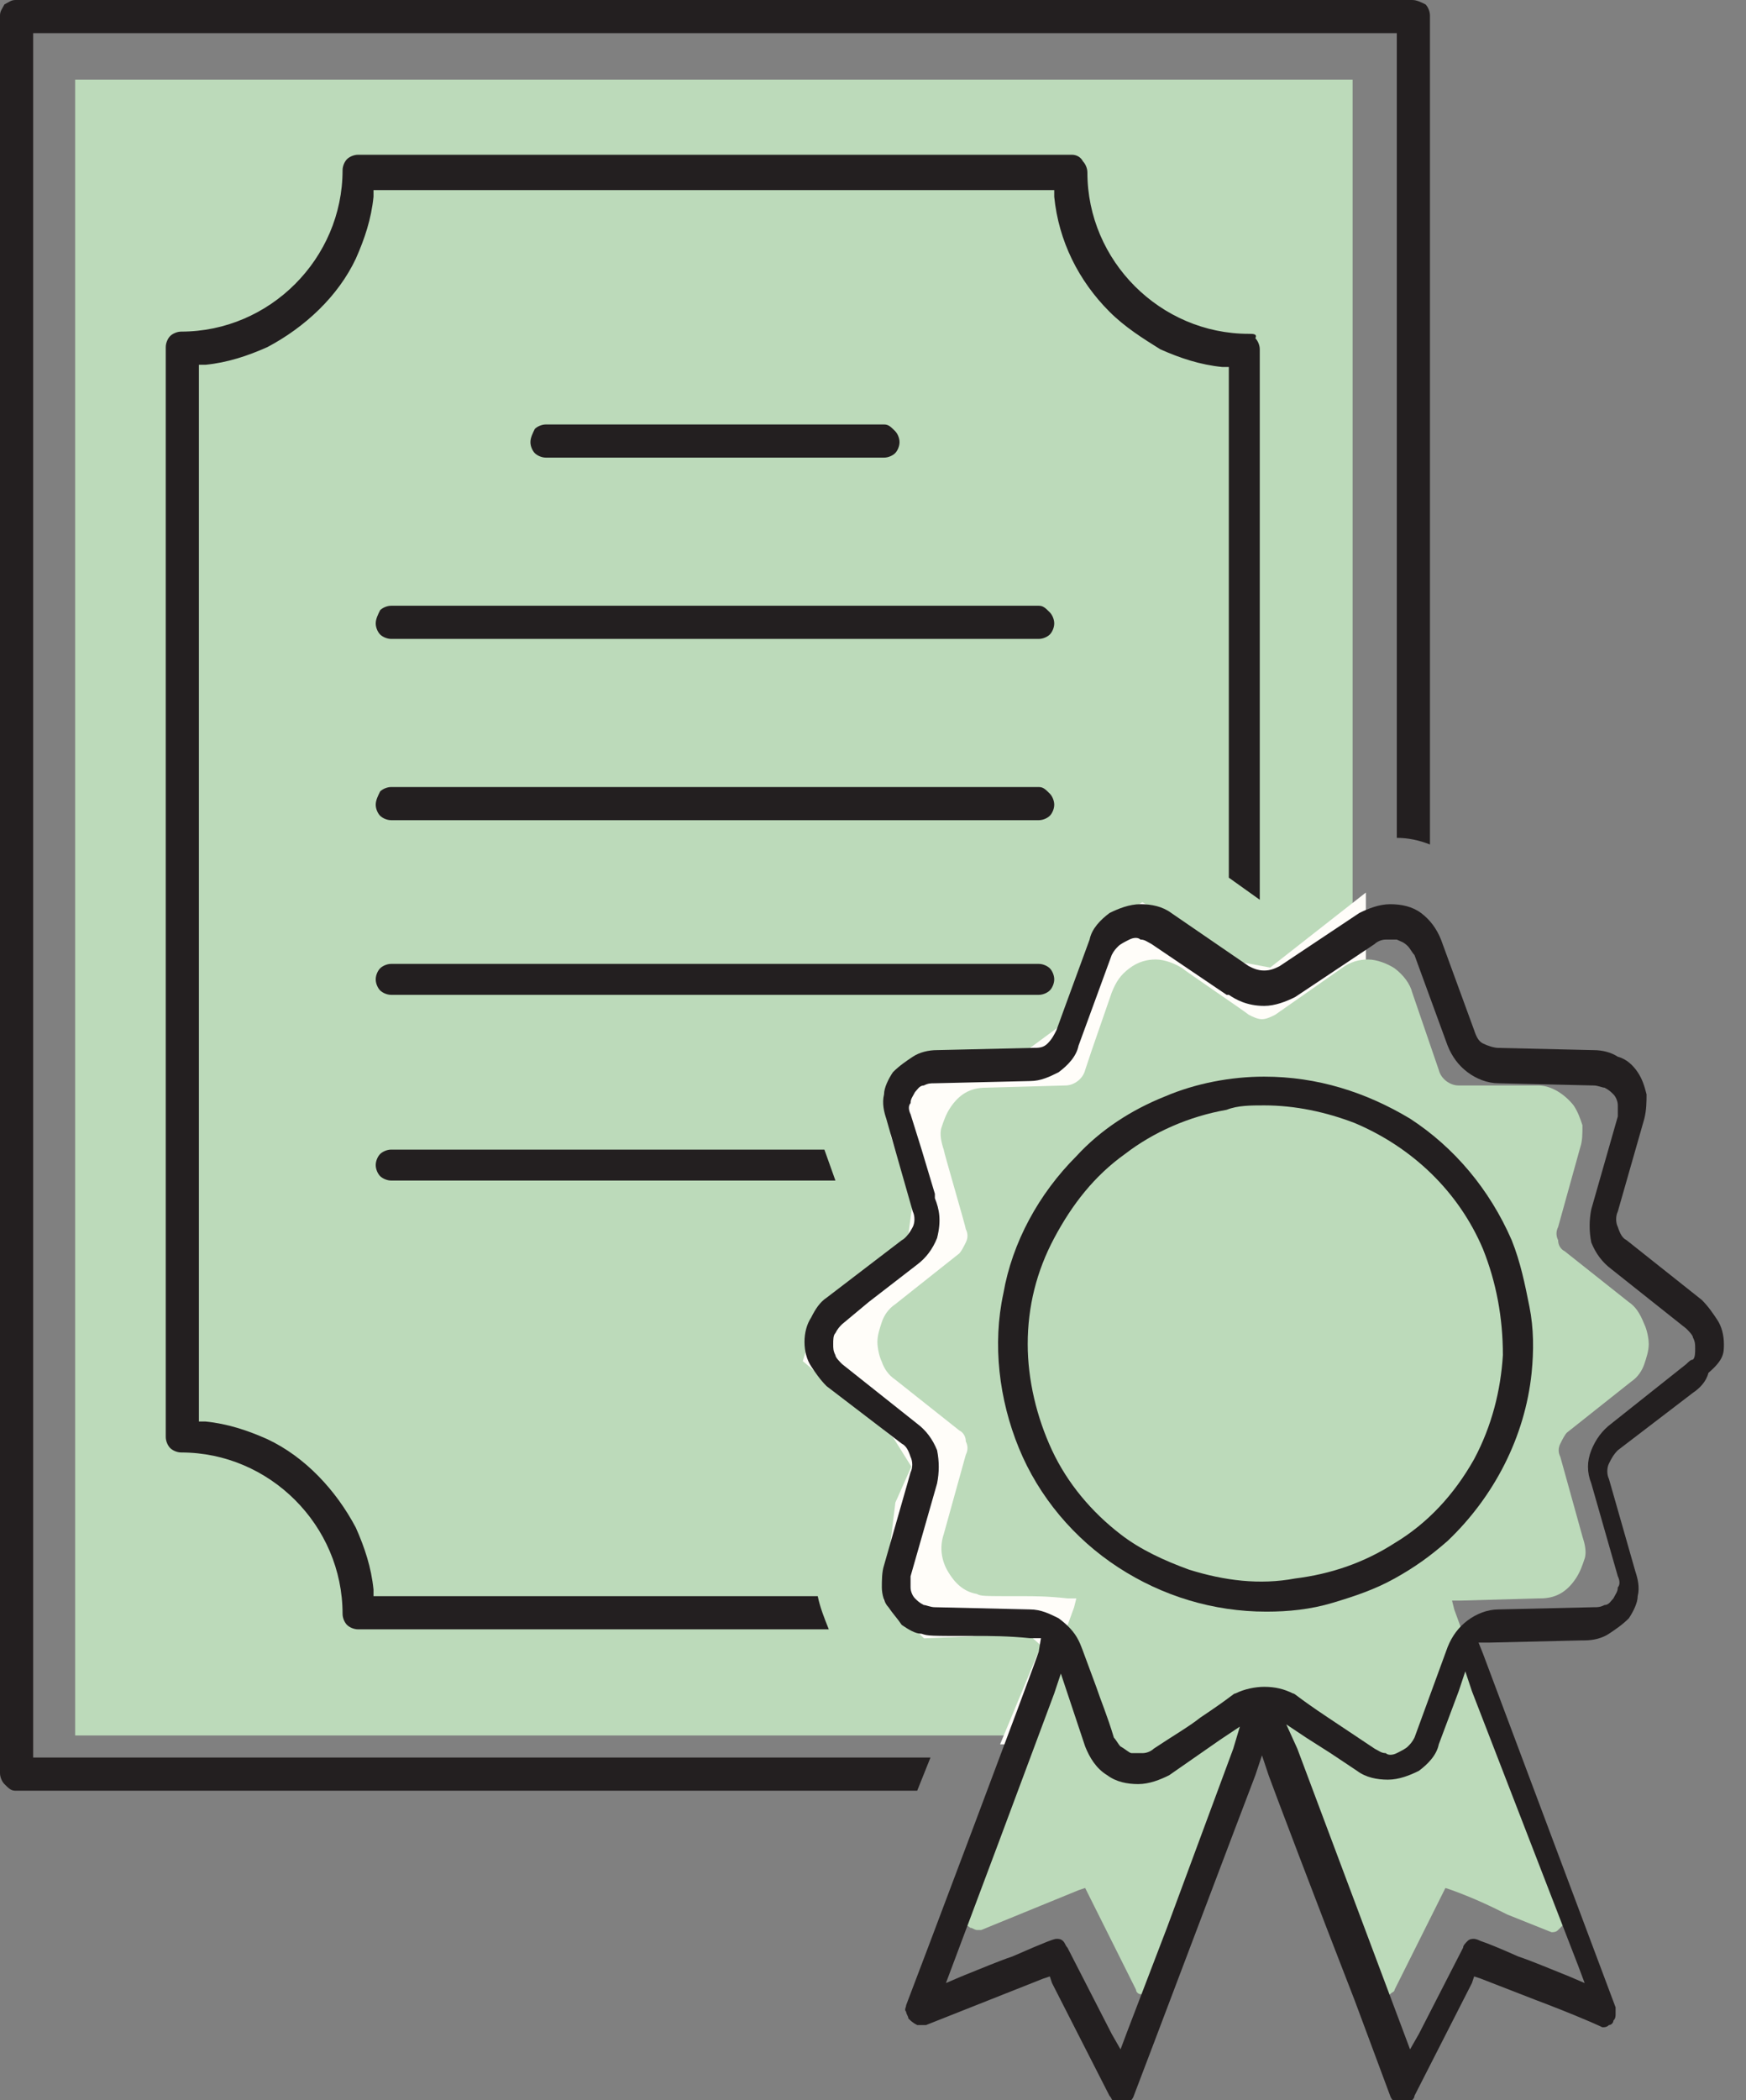 <svg version="1.1" id="Layer_1" xmlns="http://www.w3.org/2000/svg" xmlns:xlink="http://www.w3.org/1999/xlink" x="0px" y="0px" viewBox="0 0 79 95" style="enable-background:new 0 0 79 95;" xml:space="preserve">
<rect x="0" y="0" width="79" height="95" fill="#808080" stroke="none"/>
<style type="text/css">
	.st0{fill:#BCDABA;}
	.st1{fill:#231F20;}
	.st2{fill:#FFFDF9;stroke:#FFFDF9;}
</style>
<g>
	<g>
		<path class="st0" d="M61.3,3.6H3.4v74.9h57.8V3.6z"></path>
		<path class="st1" d="M40,19.2H24.7c-0.2,0-0.4,0.1-0.5,0.2C24.1,19.6,24,19.8,24,20c0,0.2,0.1,0.4,0.2,0.5
			c0.1,0.1,0.3,0.2,0.5,0.2H40c0.2,0,0.4-0.1,0.5-0.2c0.1-0.1,0.2-0.3,0.2-0.5c0-0.2-0.1-0.4-0.2-0.5C40.3,19.3,40.2,19.2,40,19.2
			L40,19.2z"></path>
		<path class="st1" d="M47,27.4H17.7c-0.2,0-0.4,0.1-0.5,0.2C17.1,27.8,17,28,17,28.2c0,0.2,0.1,0.4,0.2,0.5
			c0.1,0.1,0.3,0.2,0.5,0.2H47c0.2,0,0.4-0.1,0.5-0.2c0.1-0.1,0.2-0.3,0.2-0.5c0-0.2-0.1-0.4-0.2-0.5C47.3,27.5,47.2,27.4,47,27.4z"></path>
		<path class="st1" d="M47,35.6H17.7c-0.2,0-0.4,0.1-0.5,0.2C17.1,36,17,36.2,17,36.4s0.1,0.4,0.2,0.5c0.1,0.1,0.3,0.2,0.5,0.2H47
			c0.2,0,0.4-0.1,0.5-0.2c0.1-0.1,0.2-0.3,0.2-0.5s-0.1-0.4-0.2-0.5C47.3,35.7,47.2,35.6,47,35.6z"></path>
		<path class="st1" d="M47,43.6H17.7c-0.2,0-0.4,0.1-0.5,0.2c-0.1,0.1-0.2,0.3-0.2,0.5c0,0.2,0.1,0.4,0.2,0.5
			c0.1,0.1,0.3,0.2,0.5,0.2H47c0.2,0,0.4-0.1,0.5-0.2c0.1-0.1,0.2-0.3,0.2-0.5c0-0.2-0.1-0.4-0.2-0.5C47.4,43.7,47.2,43.6,47,43.6z"></path>
		<path class="st1" d="M17.7,52c-0.2,0-0.4,0.1-0.5,0.2c-0.1,0.1-0.2,0.3-0.2,0.5c0,0.2,0.1,0.4,0.2,0.5c0.1,0.1,0.3,0.2,0.5,0.2
			h20.1L37.3,52H17.7z"></path>
		<path class="st2" d="M61.3,78.4v-37l-3.7,2.9l-1.6-0.3l-4.3-2.6l-1.2,0.8l-2.1,4.5l-1.9,1.4H43L40.8,49v2.3l1,3.1l-0.3,2.2
			l-4.1,3.2l-0.5,1.6l3.9,3.3l1,1.6L41,68.1l-0.5,4.1l1.5,1.4l4.7-0.2l1,0.9L46,78.4H61.3z"></path>
		<path class="st0" d="M73.7,58.9l-2.9-2.3c-0.2-0.1-0.3-0.3-0.3-0.5c-0.1-0.2-0.1-0.4,0-0.6l1-3.6c0.1-0.3,0.1-0.6,0.1-1
			c-0.1-0.3-0.2-0.6-0.4-0.9c-0.4-0.5-1-0.9-1.6-0.9L66,49.1c-0.4,0-0.8-0.3-0.9-0.7l-1.2-3.5c-0.1-0.4-0.4-0.8-0.8-1.1
			c-0.3-0.2-0.8-0.4-1.2-0.4c-0.4,0-0.8,0.1-1.2,0.4l-3,2.1c-0.2,0.1-0.4,0.2-0.6,0.2c-0.2,0-0.4-0.1-0.6-0.2c-0.1-0.1-2.9-2-3-2.1
			c-0.3-0.2-0.8-0.4-1.2-0.4c-0.4,0-0.8,0.1-1.2,0.4c-0.4,0.3-0.6,0.6-0.8,1.1l-0.9,2.6l-0.3,0.9c-0.1,0.4-0.5,0.7-0.9,0.7l-3.6,0.1
			c-0.7,0-1.2,0.3-1.6,0.9c-0.2,0.3-0.3,0.6-0.4,0.9c-0.1,0.3,0,0.7,0.1,1c0,0.1,1,3.5,1,3.6c0.1,0.2,0.1,0.4,0,0.6
			c-0.1,0.2-0.2,0.4-0.3,0.5l-2.9,2.3c-0.3,0.2-0.5,0.5-0.6,0.8c-0.1,0.3-0.2,0.6-0.2,0.9c0,0.3,0.1,0.7,0.2,0.9
			c0.1,0.3,0.3,0.6,0.6,0.8l2.9,2.3c0.2,0.1,0.3,0.3,0.3,0.5c0.1,0.2,0.1,0.4,0,0.6l-1,3.6c-0.2,0.6-0.1,1.2,0.2,1.7
			c0.3,0.5,0.7,0.9,1.3,1l0,0c0.2,0.1,0.2,0.1,2.1,0.1c0.5,0,1.1,0,2,0.1h0l0.4,0l-0.1,0.4c-0.1,0.3-4.9,13.4-5,13.7
			c0,0.1,0,0.2,0,0.3c0,0.1,0,0.2,0.1,0.3c0,0.1,0.1,0.1,0.2,0.2c0.1,0,0.2,0.1,0.3,0.1c0.1,0,0.1,0,0.2,0l4.4-1.8l0.3-0.1l0.1,0.2
			l2.2,4.4c0,0.1,0.1,0.2,0.2,0.2s0.2,0.1,0.3,0.1c0.1,0,0.2,0,0.3-0.1c0.1-0.1,0.2-0.2,0.2-0.3l4.6-12.5l0.3-0.8l0.3,0.8l3.2,8.8
			l1.3,3.7c0,0.1,0.1,0.2,0.2,0.3c0.1,0.1,0.2,0.1,0.3,0.1c0.1,0,0.2,0,0.3-0.1s0.2-0.1,0.2-0.2l2.2-4.4l0.1-0.2l0.3,0.1
			c1.1,0.4,1.9,0.8,2.5,1.1c1.5,0.6,2,0.8,2,0.8h0h0c0.1,0,0.2,0,0.3-0.1s0.1-0.1,0.2-0.2c0.1-0.1,0.1-0.2,0.1-0.3s0-0.2,0-0.3
			l-5-13.7l-0.1-0.4l0.4,0c0,0,0,0,3.5-0.1l0.1,0c0.7,0,1.2-0.3,1.6-0.9c0.2-0.3,0.3-0.6,0.4-0.9c0.1-0.3,0-0.7-0.1-1l-1-3.6
			c-0.1-0.2-0.1-0.4,0-0.6c0.1-0.2,0.2-0.4,0.3-0.5l2.9-2.3c0.3-0.2,0.5-0.5,0.6-0.8c0.1-0.3,0.2-0.6,0.2-0.9c0-0.3-0.1-0.7-0.2-0.9
			C74.2,59.4,74,59.1,73.7,58.9L73.7,58.9z"></path>
		<path class="st1" d="M60.3,72.5c1-0.3,1.9-0.6,2.8-1.1c0.9-0.5,1.6-1,2.4-1.7c2.1-2,3.5-4.7,3.8-7.6c0.1-1,0.1-2-0.1-3
			c-0.2-1-0.4-2-0.8-3c-1-2.3-2.6-4.2-4.6-5.5c-2-1.2-4.2-1.9-6.6-1.9c-1.5,0-3.1,0.3-4.5,0.9c-1.5,0.6-2.9,1.5-4,2.7
			c-1.7,1.7-2.9,3.9-3.3,6.2c-0.5,2.3-0.2,4.8,0.7,7c0.9,2.2,2.5,4.1,4.5,5.4c2,1.3,4.3,2,6.7,2C58.3,72.9,59.3,72.8,60.3,72.5z
			 M53.8,71c-1.1-0.4-2.2-0.9-3.1-1.6c-1.3-1-2.4-2.3-3.1-3.8c-0.7-1.5-1.1-3.2-1.1-4.8c0-1.7,0.4-3.3,1.2-4.8
			c0.8-1.5,1.8-2.8,3.2-3.8c1.3-1,2.9-1.7,4.6-2C56,50,56.6,50,57.2,50c1.4,0,2.8,0.3,4.1,0.8c2.6,1.1,4.7,3.1,5.8,5.7
			c0.6,1.5,0.9,3.1,0.9,4.8c-0.1,1.6-0.5,3.2-1.3,4.7c-0.9,1.6-2.1,2.9-3.6,3.8c-1.4,0.9-2.9,1.4-4.5,1.6C57,71.7,55.4,71.5,53.8,71
			L53.8,71z"></path>
		<path class="st1" d="M78,60.8c0-0.4-0.1-0.8-0.3-1.1c-0.2-0.3-0.4-0.6-0.7-0.9l-3.4-2.7c-0.2-0.1-0.3-0.3-0.4-0.6
			c-0.1-0.2-0.1-0.5,0-0.7l1.2-4.2c0.1-0.4,0.1-0.8,0.1-1.1c-0.1-0.4-0.2-0.7-0.4-1c-0.2-0.3-0.5-0.6-0.9-0.7
			c-0.3-0.2-0.7-0.3-1.1-0.3l-4.3-0.1c-0.2,0-0.5-0.1-0.7-0.2c-0.2-0.1-0.3-0.3-0.4-0.6l-1.5-4.1c-0.2-0.5-0.5-0.9-0.9-1.2
			c-0.4-0.3-0.9-0.4-1.4-0.4c-0.5,0-1,0.2-1.4,0.4l-3.6,2.4c-0.2,0.1-0.4,0.2-0.7,0.2s-0.5-0.1-0.7-0.2L53,41.3
			c-0.4-0.3-0.9-0.4-1.4-0.4c-0.5,0-1,0.2-1.4,0.4c-0.4,0.3-0.8,0.7-0.9,1.2l-1.1,3l-0.4,1.1c-0.1,0.2-0.2,0.4-0.4,0.6
			s-0.4,0.2-0.7,0.2l-4.3,0.1c-0.4,0-0.8,0.1-1.1,0.3c-0.3,0.2-0.6,0.4-0.9,0.7c-0.2,0.3-0.4,0.7-0.4,1c-0.1,0.4,0,0.8,0.1,1.1
			l1.2,4.2c0.1,0.2,0.1,0.5,0,0.7S41,56,40.8,56.1l-3.4,2.6c-0.3,0.2-0.5,0.5-0.7,0.9c-0.2,0.3-0.3,0.7-0.3,1.1
			c0,0.4,0.1,0.8,0.3,1.1c0.2,0.3,0.4,0.6,0.7,0.9l3.4,2.6c0.2,0.1,0.3,0.3,0.4,0.6c0.1,0.2,0.1,0.5,0,0.7L40,70.8
			c-0.1,0.3-0.1,0.7-0.1,1c0,0.3,0.1,0.7,0.3,0.9c0.2,0.3,0.4,0.5,0.6,0.8c0.3,0.2,0.6,0.4,0.9,0.4l0,0c0.3,0.1,0.3,0.1,2.5,0.1
			c0.6,0,1.4,0,2.4,0.1l0,0l0.5,0L47,74.7c-0.1,0.4-5.8,15.5-6,16c0,0.1-0.1,0.2,0,0.3c0,0.1,0.1,0.2,0.1,0.3
			c0.1,0.1,0.2,0.2,0.4,0.3c0.1,0,0.3,0,0.4,0l5.3-2.1l0.3-0.1l0.1,0.3l2.6,5.1c0.1,0.1,0.1,0.2,0.2,0.3c0.1,0.1,0.2,0.1,0.3,0.1
			c0.2,0,0.5-0.1,0.6-0.4c0.2-0.5,5.3-14,5.5-14.5l0.3-0.9l0.3,0.9c0.1,0.3,2.3,6.1,3.9,10.2l1.6,4.3c0.1,0.3,0.4,0.4,0.6,0.4
			c0.1,0,0.2,0,0.3-0.1c0.1-0.1,0.2-0.2,0.2-0.3l2.6-5.1l0.1-0.3l0.3,0.1c1.3,0.5,2.3,0.9,3.1,1.2c1.8,0.7,2.4,1,2.4,1h0
			c0,0,0,0,0,0c0.1,0,0.2,0,0.3-0.1c0.1,0,0.2-0.1,0.2-0.2c0.1-0.1,0.1-0.2,0.1-0.3c0-0.1,0-0.2,0-0.3l-6-16l-0.2-0.5l0.5,0
			c0,0,0,0,4.2-0.1l0.1,0c0.4,0,0.8-0.1,1.1-0.3c0.3-0.2,0.6-0.4,0.9-0.7c0.2-0.3,0.4-0.7,0.4-1c0.1-0.4,0-0.8-0.1-1.1l-1.2-4.2
			c-0.1-0.2-0.1-0.5,0-0.7c0.1-0.2,0.2-0.4,0.4-0.6l3.4-2.6c0.3-0.2,0.6-0.5,0.7-0.9C78,61.5,78,61.2,78,60.8z M55.8,79.1l-3,8.1
			L51,91.9l-0.3,0.8L50.3,92l-2-3.9c-0.1-0.1-0.1-0.2-0.2-0.3c-0.1-0.1-0.2-0.1-0.3-0.1h0c-0.1,0-0.4,0.1-2,0.8
			c-0.6,0.2-1.3,0.5-2.3,0.9l-0.7,0.3l0.3-0.8l2.1-5.6l2.5-6.7l0.3-0.9l0.3,0.9l0.8,2.4c0.2,0.5,0.5,1,1,1.3
			c0.4,0.3,0.9,0.4,1.4,0.4c0.5,0,1-0.2,1.4-0.4l2.3-1.6l0.9-0.6L55.8,79.1z M71.4,88.9l0.3,0.8l-0.7-0.3c-1-0.4-1.7-0.7-2.3-0.9
			c-0.9-0.4-1.4-0.6-1.7-0.7c-0.2-0.1-0.3-0.1-0.3-0.1h0c-0.1,0-0.2,0-0.3,0.1c-0.1,0.1-0.2,0.2-0.2,0.3l-2,3.9l-0.4,0.7l-0.3-0.8
			l-4.8-12.8L58.2,78l0.9,0.6l1.1,0.7l1.2,0.8c0.4,0.3,0.9,0.4,1.4,0.4c0.5,0,1-0.2,1.4-0.4c0.4-0.3,0.8-0.7,0.9-1.2l0.9-2.4
			l0.3-0.9l0.3,0.9L71.4,88.9z M76.3,61.7l-3.4,2.7c-0.4,0.3-0.7,0.7-0.9,1.2c-0.2,0.5-0.2,1,0,1.5l1.2,4.2c0.1,0.2,0.1,0.4,0,0.5
			c0,0.2-0.1,0.3-0.2,0.5c-0.1,0.1-0.2,0.3-0.4,0.3c-0.2,0.1-0.3,0.1-0.5,0.1l-4.3,0.1c-0.5,0-1,0.2-1.4,0.5
			c-0.4,0.3-0.7,0.7-0.9,1.2L64,78.6c-0.1,0.2-0.2,0.3-0.3,0.4c-0.1,0.1-0.3,0.2-0.5,0.3c-0.2,0.1-0.4,0.1-0.5,0
			c-0.2,0-0.3-0.1-0.5-0.2l-2.1-1.4c-1.5-1-1.5-1.1-1.6-1.1l0,0c-0.4-0.2-0.8-0.3-1.3-0.3c-0.4,0-0.9,0.1-1.3,0.3l0,0
			c-0.1,0-0.1,0.1-1.6,1.1c-0.5,0.4-1.2,0.8-2.1,1.4c-0.1,0.1-0.3,0.2-0.5,0.2c-0.2,0-0.4,0-0.5,0s-0.3-0.2-0.5-0.3
			c-0.1-0.1-0.2-0.3-0.3-0.4c-0.3-1-0.6-1.7-0.8-2.3c-0.7-1.9-0.7-1.9-0.8-2.1l0,0c-0.2-0.4-0.5-0.7-0.9-1c-0.4-0.2-0.8-0.4-1.3-0.4
			l-4.3-0.1c-0.2,0-0.4-0.1-0.5-0.1c-0.2-0.1-0.3-0.2-0.4-0.3c-0.1-0.1-0.2-0.3-0.2-0.5c0-0.2,0-0.4,0-0.5l1.2-4.2
			c0.1-0.5,0.1-1,0-1.5c-0.2-0.5-0.5-0.9-0.9-1.2l-3.4-2.7c-0.1-0.1-0.3-0.3-0.3-0.4c-0.1-0.2-0.1-0.3-0.1-0.5c0-0.2,0-0.4,0.1-0.5
			c0.1-0.2,0.2-0.3,0.3-0.4l1.2-1l2.2-1.7c0.4-0.3,0.7-0.7,0.9-1.2c0.2-0.8,0.1-1.3-0.1-1.8c0-0.1,0-0.1,0-0.2l-0.6-2l-0.5-1.6
			c-0.1-0.2-0.1-0.4,0-0.5c0-0.2,0.1-0.3,0.2-0.5c0.1-0.1,0.2-0.3,0.4-0.3c0.2-0.1,0.3-0.1,0.5-0.1l4.3-0.1h0c0.5,0,0.9-0.2,1.3-0.4
			c0.4-0.3,0.8-0.7,0.9-1.2l1.5-4.1c0.1-0.2,0.2-0.3,0.3-0.4c0.1-0.1,0.3-0.2,0.5-0.3c0.2-0.1,0.4-0.1,0.5,0c0.2,0,0.3,0.1,0.5,0.2
			l3.4,2.3l0.1,0c0.3,0.2,0.8,0.5,1.6,0.5c0.5,0,1-0.2,1.4-0.4l3.6-2.4c0.1-0.1,0.3-0.2,0.5-0.2c0.2,0,0.4,0,0.5,0
			c0.2,0.1,0.3,0.1,0.5,0.3c0.1,0.1,0.2,0.3,0.3,0.4l1.5,4.1c0.2,0.5,0.5,0.9,0.9,1.2c0.4,0.3,0.9,0.5,1.4,0.5l4.3,0.1
			c0.2,0,0.4,0.1,0.5,0.1c0.2,0.1,0.3,0.2,0.4,0.3c0.1,0.1,0.2,0.3,0.2,0.5c0,0.2,0,0.4,0,0.5l-1.2,4.2c-0.1,0.5-0.1,1,0,1.5
			c0.2,0.5,0.5,0.9,0.9,1.2l3.4,2.7c0.1,0.1,0.3,0.3,0.3,0.4c0.1,0.2,0.1,0.3,0.1,0.5c0,0.2,0,0.4-0.1,0.5
			C76.5,61.5,76.4,61.6,76.3,61.7L76.3,61.7z"></path>
		<path class="st1" d="M63.9,0H0.7C0.5,0,0.4,0.1,0.2,0.2C0.1,0.4,0,0.5,0,0.7v79.5c0,0.2,0.1,0.4,0.2,0.5C0.4,80.9,0.5,81,0.7,81
			h40.8l0.6-1.5H1.5v-78h61.7v36.4c0.5,0,1,0.1,1.5,0.3V0.7c0-0.2-0.1-0.4-0.2-0.5C64.3,0.1,64.1,0,63.9,0L63.9,0z"></path>
		<path class="st1" d="M56.5,15.1c-4,0-7.3-3.3-7.3-7.3c0-0.2-0.1-0.4-0.2-0.5C48.9,7.1,48.7,7,48.5,7H16.2c-0.2,0-0.4,0.1-0.5,0.2
			c-0.1,0.1-0.2,0.3-0.2,0.5c0,4-3.3,7.3-7.3,7.3c-0.2,0-0.4,0.1-0.5,0.2c-0.1,0.1-0.2,0.3-0.2,0.5v49.3c0,0.2,0.1,0.4,0.2,0.5
			c0.1,0.1,0.3,0.2,0.5,0.2c4,0,7.3,3.3,7.3,7.3c0,0.2,0.1,0.4,0.2,0.5c0.1,0.1,0.3,0.2,0.5,0.2h21.3c-0.2-0.5-0.4-1-0.5-1.5H16.9
			l0-0.3c-0.1-1-0.4-1.9-0.8-2.8c-0.9-1.7-2.3-3.2-4-4c-0.9-0.4-1.8-0.7-2.8-0.8l-0.3,0V16.5l0.3,0c1-0.1,1.9-0.4,2.8-0.8
			c1.7-0.9,3.2-2.3,4-4c0.4-0.9,0.7-1.8,0.8-2.8l0-0.3h30.8l0,0.3c0.2,2,1.1,3.8,2.5,5.2c0.7,0.7,1.5,1.2,2.3,1.7
			c0.9,0.4,1.8,0.7,2.8,0.8l0.3,0v23.1l1.4,1l0,0V15.8c0-0.2-0.1-0.4-0.2-0.5C56.9,15.1,56.7,15.1,56.5,15.1L56.5,15.1z"></path>
	</g>
</g>
</svg>
